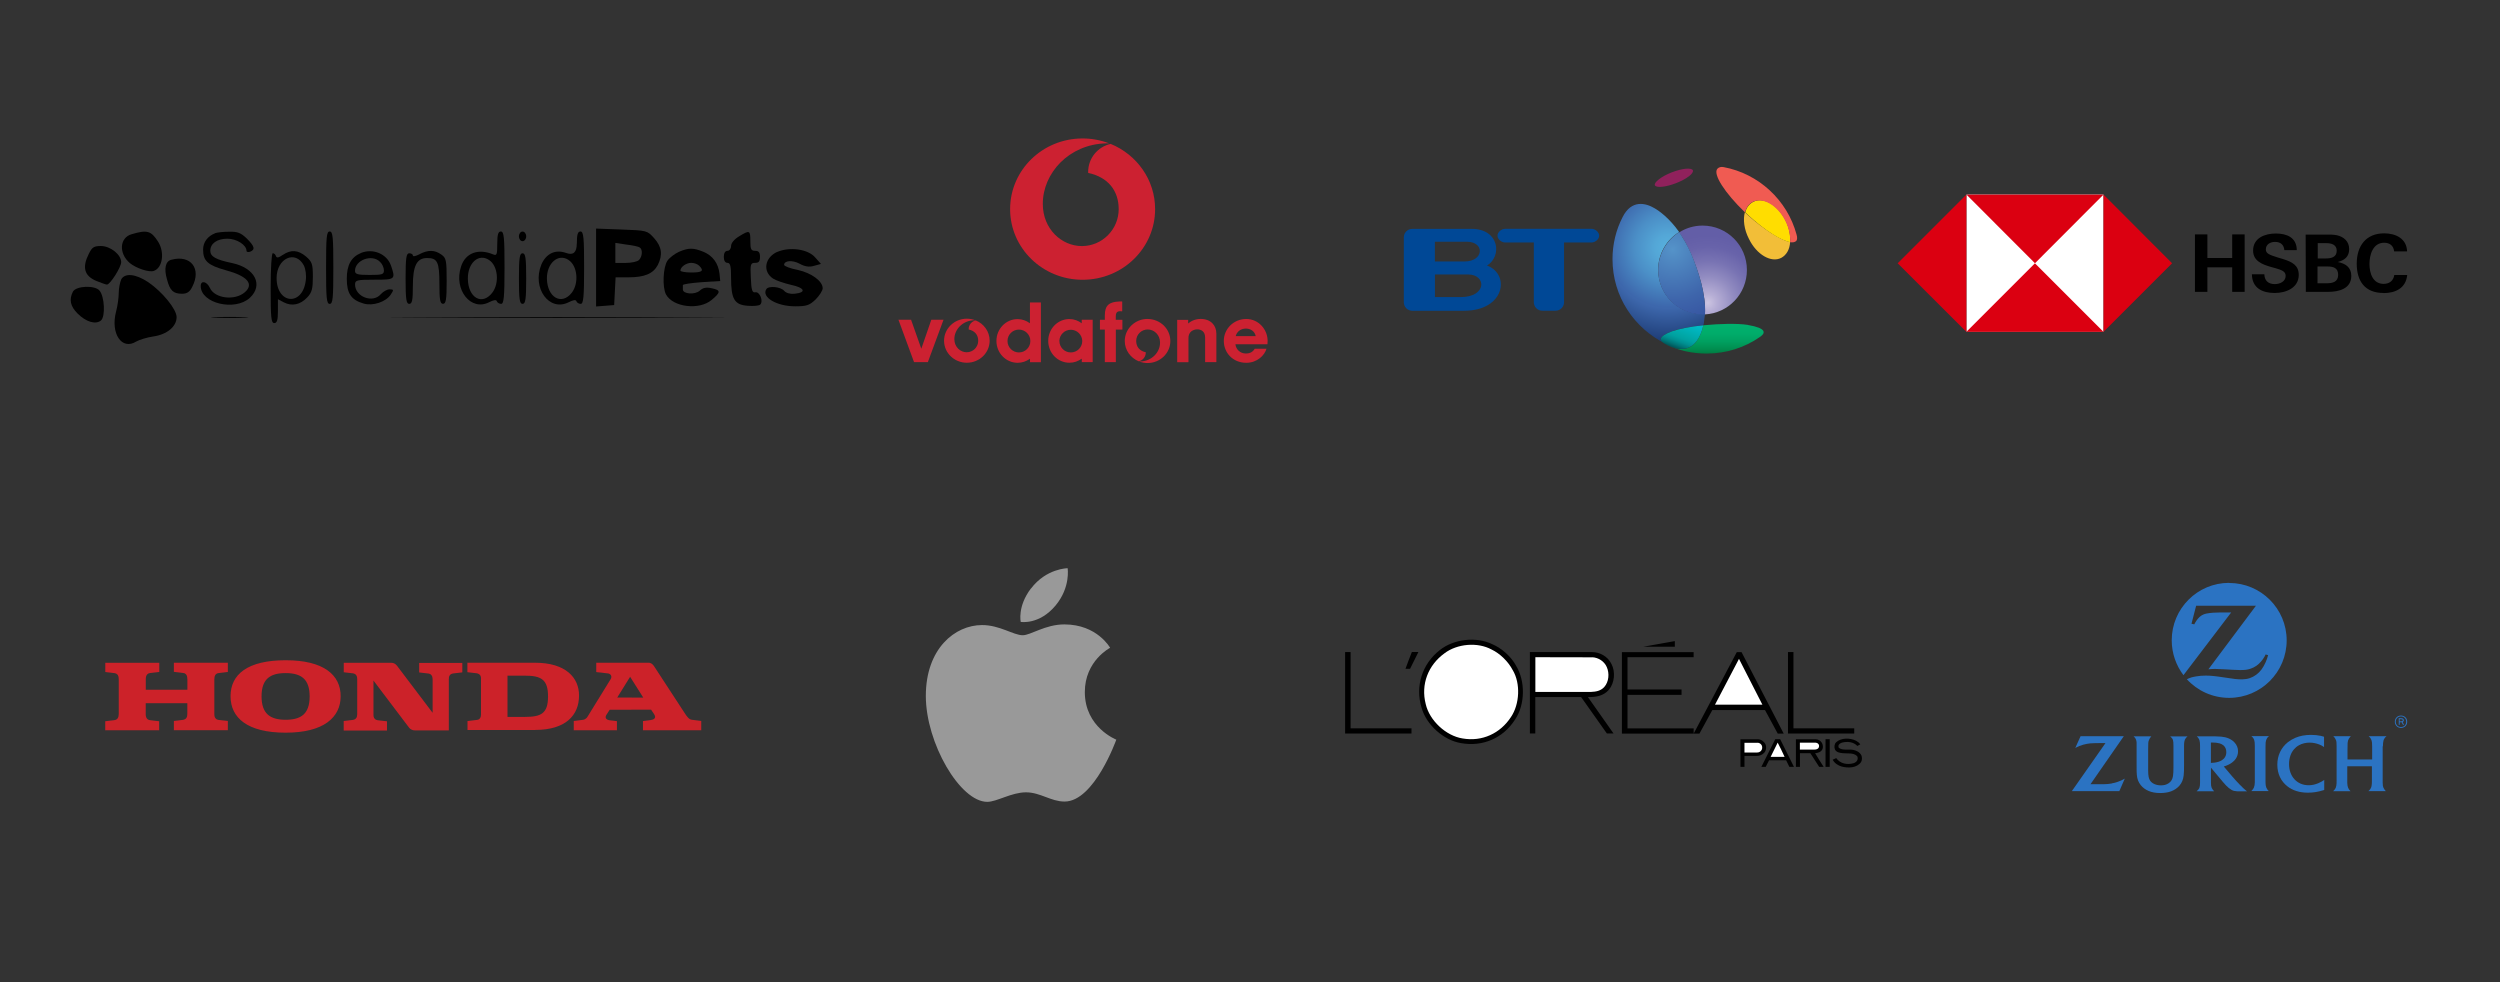 <?xml version="1.0" encoding="UTF-8"?>
<svg id="Layer_1" data-name="Layer 1" xmlns="http://www.w3.org/2000/svg" xmlns:xlink="http://www.w3.org/1999/xlink" viewBox="0 0 420 165">
  <rect x="0" y="0" width="420" height="165" fill="#333333" stroke="none"/>
  <defs>
    <style>
      .cls-1, .cls-2, .cls-3, .cls-4, .cls-5, .cls-6, .cls-7, .cls-8, .cls-9, .cls-10, .cls-11, .cls-12, .cls-13, .cls-14, .cls-15, .cls-16, .cls-17, .cls-18, .cls-19, .cls-20 {
        stroke-width: 0px;
      }

      .cls-1, .cls-4, .cls-11, .cls-15 {
        fill-rule: evenodd;
      }

      .cls-1, .cls-16 {
        fill: #fff;
      }

      .cls-2 {
        fill: url(#linear-gradient);
      }

      .cls-3, .cls-11 {
        fill: #000;
      }

      .cls-4 {
        fill: #cc2131;
      }

      .cls-5 {
        fill: url(#linear-gradient-5);
      }

      .cls-6 {
        fill: none;
      }

      .cls-7 {
        fill: #db0011;
      }

      .cls-8 {
        fill: #999;
      }

      .cls-9 {
        fill: #004896;
      }

      .cls-10 {
        fill: url(#linear-gradient-2);
      }

      .cls-12 {
        fill: url(#radial-gradient-2);
      }

      .cls-13 {
        fill: url(#linear-gradient-3);
      }

      .cls-14 {
        fill: url(#radial-gradient);
      }

      .cls-15 {
        fill: #cc2229;
      }

      .cls-17 {
        fill: url(#radial-gradient-3);
      }

      .cls-18 {
        fill: url(#linear-gradient-4);
      }

      .cls-19 {
        fill: url(#radial-gradient-4);
      }

      .cls-20 {
        fill: #2b73c2;
      }
    </style>
    <linearGradient id="linear-gradient" x1="-16608.67" y1="-1488.06" x2="-16606.54" y2="-1488.06" gradientTransform="translate(50144.78 4497.7) scale(3)" gradientUnits="userSpaceOnUse">
      <stop offset="0" stop-color="#90215c"/>
      <stop offset="0" stop-color="#96215f"/>
      <stop offset="0" stop-color="#b11f6b"/>
      <stop offset="0" stop-color="#c71d76"/>
      <stop offset="0" stop-color="#d81c7d"/>
      <stop offset=".01" stop-color="#e31c83"/>
      <stop offset=".02" stop-color="#ea1b86"/>
      <stop offset=".04" stop-color="#ec1b87"/>
      <stop offset=".44" stop-color="#ec3a94"/>
    </linearGradient>
    <radialGradient id="radial-gradient" cx="-11511.27" cy="-2988.55" fx="-11511.27" fy="-2988.55" r="1.32" gradientTransform="translate(54960.7 14228.66) scale(4.75)" gradientUnits="userSpaceOnUse">
      <stop offset="0" stop-color="#fff698"/>
      <stop offset=".05" stop-color="#fff383"/>
      <stop offset=".17" stop-color="#ffec5b"/>
      <stop offset=".28" stop-color="#ffe73a"/>
      <stop offset=".41" stop-color="#ffe221"/>
      <stop offset=".53" stop-color="#ffdf0e"/>
      <stop offset=".66" stop-color="#ffde04"/>
      <stop offset=".81" stop-color="#fd0"/>
      <stop offset="1" stop-color="#f2be38"/>
    </radialGradient>
    <linearGradient id="linear-gradient-2" x1="-16603.62" y1="-1485.63" x2="-16601.1" y2="-1485.63" gradientTransform="translate(50144.78 4497.7) scale(3)" gradientUnits="userSpaceOnUse">
      <stop offset="0" stop-color="#fd0"/>
      <stop offset=".18" stop-color="#fdd804"/>
      <stop offset=".4" stop-color="#f8c910"/>
      <stop offset=".64" stop-color="#efb125"/>
      <stop offset=".88" stop-color="#e38f41"/>
      <stop offset="1" stop-color="#dd7d50"/>
    </linearGradient>
    <linearGradient id="linear-gradient-3" x1="-16603.42" y1="-1485.78" x2="-16602.18" y2="-1487.93" gradientTransform="translate(50144.78 4497.7) scale(3)" gradientUnits="userSpaceOnUse">
      <stop offset="0" stop-color="#f05b52"/>
      <stop offset=".21" stop-color="#e84d48"/>
      <stop offset=".71" stop-color="#d72f32"/>
      <stop offset="1" stop-color="#d1232a"/>
    </linearGradient>
    <radialGradient id="radial-gradient-2" cx="-682.8" cy="-983.34" fx="-682.8" fy="-983.34" r=".44" gradientTransform="translate(17793.8 25263.86) scale(25.64)" gradientUnits="userSpaceOnUse">
      <stop offset="0" stop-color="#ccc4e1"/>
      <stop offset=".13" stop-color="#b6aed5"/>
      <stop offset=".39" stop-color="#928cc1"/>
      <stop offset=".62" stop-color="#7873b3"/>
      <stop offset=".83" stop-color="#6863aa"/>
      <stop offset="1" stop-color="#635ea7"/>
      <stop offset="1" stop-color="#635ea7"/>
      <stop offset="1" stop-color="#635ea7"/>
    </radialGradient>
    <radialGradient id="radial-gradient-3" cx="-683.06" cy="-983.7" fx="-683.06" fy="-983.7" r=".66" gradientTransform="translate(17793.8 25263.86) scale(25.64)" gradientUnits="userSpaceOnUse">
      <stop offset="0" stop-color="#57b0dd"/>
      <stop offset=".13" stop-color="#54a7d7"/>
      <stop offset=".33" stop-color="#4b8fc7"/>
      <stop offset=".59" stop-color="#3d67ac"/>
      <stop offset=".6" stop-color="#3d67ac"/>
      <stop offset=".92" stop-color="#1f3e78"/>
    </radialGradient>
    <radialGradient id="radial-gradient-4" cx="-683.03" cy="-983.69" fx="-683.03" fy="-983.69" r=".48" gradientTransform="translate(17793.8 25263.86) scale(25.64)" gradientUnits="userSpaceOnUse">
      <stop offset="0" stop-color="#5593c9"/>
      <stop offset=".1" stop-color="#518cc4"/>
      <stop offset=".69" stop-color="#3e65ab"/>
      <stop offset="1" stop-color="#3756a2"/>
    </radialGradient>
    <linearGradient id="linear-gradient-4" x1="-682.73" y1="-982.97" x2="-682.73" y2="-983.19" gradientTransform="translate(17793.8 25263.86) scale(25.64)" gradientUnits="userSpaceOnUse">
      <stop offset="0" stop-color="#00662e"/>
      <stop offset=".08" stop-color="#007238"/>
      <stop offset=".3" stop-color="#008d4f"/>
      <stop offset=".53" stop-color="#00a060"/>
      <stop offset=".76" stop-color="#00ac6a"/>
      <stop offset="1" stop-color="#00b06d"/>
    </linearGradient>
    <linearGradient id="linear-gradient-5" x1="-682.98" y1="-983.01" x2="-682.91" y2="-983.2" gradientTransform="translate(17793.8 25263.86) scale(25.64)" gradientUnits="userSpaceOnUse">
      <stop offset=".11" stop-color="#00585b"/>
      <stop offset=".22" stop-color="#007678"/>
      <stop offset=".34" stop-color="#009091"/>
      <stop offset=".46" stop-color="#00a0a0"/>
      <stop offset=".55" stop-color="#00a6a5"/>
      <stop offset="1" stop-color="#00bac6"/>
    </linearGradient>
  </defs>
  <g>
    <rect id="backgroundrect" class="cls-6" x="150.96" y="23.27" width="61.97" height="37.78"/>
    <g id="svg_1" data-name="svg 1">
      <path id="svg_2" data-name="svg 2" class="cls-4" d="M156.46,53.72l-1.68,4.87-1.72-4.87h-2.12l2.62,7.12h2.32l2.63-7.12h-2.06ZM169.26,57.29c0-1.06.86-1.92,1.92-1.92s1.92.86,1.92,1.92-.86,1.92-1.92,1.92h0c-1.06,0-1.92-.86-1.92-1.92ZM173.03,50.82v3.49s0,0,0,0c-.58-.43-1.3-.7-2.07-.7-1.97,0-3.56,1.64-3.56,3.67s1.59,3.67,3.56,3.67c.78,0,1.5-.26,2.08-.69v.59h1.83v-10.03h-1.83ZM177.97,57.29c.02-1.06.9-1.91,1.96-1.89,1.03.02,1.87.85,1.89,1.89,0,1.06-.86,1.92-1.92,1.92-1.06,0-1.92-.86-1.92-1.92ZM181.73,53.73v.58h0c-.58-.44-1.3-.71-2.07-.71-1.97,0-3.56,1.64-3.56,3.67s1.59,3.67,3.56,3.67c.78,0,1.5-.26,2.08-.69v.59h1.83v-7.12h-1.83s0,0,0,0ZM188.55,53.73h-1.1s0-.23,0-.43c0-.45,0-1.02.72-1.02.18,0,.36.03.36.03v-1.66s-.3,0-.5,0c-1.68.07-2.42.64-2.42,2.32v.76h-.82v1.64h.82v5.47h1.85v-5.47h1.1v-1.64ZM199.62,54.35c.52-.47,1.28-.77,2.09-.77,1.68,0,2.64,1.07,2.64,2.48v.8s0,3.98,0,3.98h-1.89v-4.15c0-1.05-.73-1.36-1.31-1.36-.53,0-1.55.29-1.49,1.57v3.95h-1.89v-7.11h1.84v.62h0ZM207.55,57.84c.09.89.84,1.55,1.75,1.55.72,0,1.2-.29,1.49-.8h1.98c-.32,1.11-1.56,2.36-3.4,2.36-2.21,0-3.77-1.65-3.77-3.68s1.67-3.68,3.77-3.68,3.59,1.79,3.59,3.68c0,.39-.04.57-.04.57h-5.36ZM210.96,56.47c-.16-.81-.84-1.27-1.66-1.27s-1.51.49-1.7,1.27h3.36ZM163.92,53.83c-.69.15-1.18.76-1.19,1.47,0,.02,0,.03,0,.05,1.07.23,1.61.95,1.61,1.9,0,1.07-.87,1.93-1.94,1.93s-2.07-.89-2.07-2.21c0-1.61,1.38-3.13,3.35-3.17.04,0,.09,0,.15,0-.45-.17-.92-.26-1.4-.26-2.11,0-3.83,1.66-3.83,3.7s1.71,3.7,3.83,3.7,3.83-1.66,3.83-3.7c0-1.54-.97-2.86-2.35-3.42ZM192.79,53.58c-2.11,0-3.83,1.66-3.83,3.7,0,1.54.97,2.86,2.35,3.42.69-.15,1.18-.76,1.18-1.47,0-.02,0-.03,0-.05-1.07-.23-1.61-.95-1.61-1.9,0-1.07.87-1.93,1.94-1.93s2.07.89,2.07,2.21c0,1.61-1.38,3.13-3.35,3.17-.05,0-.1,0-.15,0,.43.16.9.26,1.4.26,2.11,0,3.83-1.66,3.83-3.7,0-2.05-1.71-3.7-3.83-3.7ZM186.58,24.18c-2.15.47-3.77,2.4-3.77,4.71,0,.05.01.11.01.16,3.4.73,5.12,3.04,5.12,6.09,0,3.42-2.78,6.2-6.18,6.2s-6.57-2.86-6.57-7.09c0-5.17,4.4-10.02,10.66-10.17.11,0,.29,0,.48,0-1.42-.54-2.93-.82-4.45-.82-6.73,0-12.18,5.31-12.18,11.87s5.45,11.87,12.18,11.87,12.18-5.31,12.18-11.87c0-4.93-3.09-9.17-7.48-10.96h0Z"/>
    </g>
  </g>
  <g>
    <path class="cls-16" d="M330.36,32.69h23.03v23.03h-23.03v-23.03Z"/>
    <g>
      <path class="cls-7" d="M364.91,44.23l-11.52-11.54v23.06l11.52-11.52ZM341.87,44.23l11.52-11.54h-23.03l11.52,11.54Z"/>
      <path class="cls-7" d="M318.81,44.23l11.54,11.52v-23.06l-11.54,11.54ZM341.87,44.23l-11.52,11.52h23.03l-11.52-11.52Z"/>
    </g>
    <path class="cls-3" d="M375.01,44.91h-4.17v4.12h-2.09v-9.65h2.09v3.96h4.17v-3.96h2.09v9.65h-2.09v-4.12ZM382.14,49.22c-2.09,0-3.79-.84-3.82-3.14h2.09c.03,1.03.62,1.65,1.76,1.65.84,0,1.82-.43,1.82-1.38,0-.76-.65-.98-1.73-1.3l-.7-.19c-1.52-.43-3.04-1.03-3.04-2.76,0-2.14,2.01-2.87,3.82-2.87s3.5.65,3.52,2.79h-2.09c-.08-.87-.6-1.38-1.57-1.38-.79,0-1.54.41-1.54,1.27,0,.7.65.92,2.01,1.35l.81.24c1.65.51,2.71,1.08,2.71,2.71-.03,2.17-2.14,3.01-4.04,3.01ZM387.34,39.41h3.36c.62-.03,1.27,0,1.9.11,1.17.27,2.06,1.03,2.06,2.33s-.79,1.87-1.92,2.17c1.3.24,2.28.89,2.28,2.33,0,2.2-2.17,2.68-3.85,2.68h-3.79l-.03-9.62ZM390.7,43.42c.92,0,1.87-.19,1.87-1.3,0-1-.87-1.27-1.73-1.27h-1.46v2.57h1.33ZM390.89,47.59c.98,0,1.92-.22,1.92-1.41s-.81-1.41-1.82-1.41h-1.65v2.82h1.54ZM400.43,49.22c-3.12,0-4.5-1.98-4.5-4.93s1.54-5.09,4.61-5.09c1.92,0,3.79.87,3.85,3.04h-2.17c-.11-.98-.76-1.46-1.68-1.46-1.9,0-2.47,2.03-2.47,3.58s.57,3.33,2.38,3.33c.95,0,1.65-.51,1.79-1.49h2.17c-.22,2.22-1.98,3.04-3.98,3.04h0Z"/>
  </g>
  <g>
    <path class="cls-2" d="M284.4,28.61c.2.54-1.09,1.49-2.85,2.17-1.76.68-3.32.81-3.53.34-.2-.47,1.09-1.49,2.85-2.17,1.76-.68,3.32-.81,3.53-.34Z"/>
    <path class="cls-14" d="M300.74,40.68c-.07,1.22-.61,2.17-1.49,2.64-1.7.88-4.14-.54-5.43-3.19-.81-1.56-1.02-3.26-.68-4.48l.41.41c2.85,2.58,5.7,4.34,7.19,4.61h0Z"/>
    <path class="cls-10" d="M300.74,40.68c-1.56-.27-4.34-2.03-7.12-4.61l-.41-.41c.2-.81.68-1.42,1.36-1.76,1.7-.88,4.14.54,5.43,3.19.61,1.22.81,2.51.75,3.59Z"/>
    <path class="cls-13" d="M300.74,40.68c.07-1.09-.2-2.37-.81-3.59-1.29-2.58-3.73-4-5.43-3.19-.68.34-1.09.95-1.36,1.76-3.39-3.26-5.43-6.44-4.61-7.32.27-.27.61-.34,1.02-.27,5.9,1.09,10.72,5.56,12.27,11.33.14.47.14.88-.07,1.09-.2.2-.54.27-1.02.2h0Z"/>
    <path class="cls-12" d="M286.43,52.82c3.93-.2,7.05-3.46,7.05-7.46.01-4.11-3.31-7.45-7.42-7.46-.01,0-.03,0-.04,0-1.42,0-2.78.41-3.93,1.15.75,1.02,1.42,2.24,2.03,3.66,1.22,2.85,2.51,6.78,2.31,10.1h0Z"/>
    <path class="cls-17" d="M280.87,55.67c1.22-.47,3.19-.81,5.29-1.02.07-.27.14-.54.14-.81.07-.34.07-.68.14-1.09h-.41c-4.11.01-7.45-3.31-7.46-7.42,0-.01,0-.03,0-.04,0-2.64,1.42-5.02,3.53-6.31-1.63-2.31-3.32-3.53-4.14-4-1.49-.88-3.87-1.49-5.36,1.49-1.09,2.1-1.7,4.54-1.7,7.05,0,6.31,3.66,11.66,8.95,14.24-1.09-.47-1.49-1.15,1.02-2.1h0Z"/>
    <path class="cls-19" d="M278.57,45.36c-.01,4.11,3.31,7.45,7.42,7.46.01,0,.03,0,.04,0h.41c.2-3.32-1.09-7.26-2.31-10.17-.61-1.42-1.36-2.64-2.03-3.66-2.1,1.36-3.53,3.73-3.53,6.37Z"/>
    <path class="cls-18" d="M293.62,54.58c-1.76-.27-4.75-.2-7.46.07-1.02,4.48-3.73,4.27-5.29,3.66-.34-.14-.68-.27-1.02-.47,2.03,1.02,4.41,1.56,6.85,1.56,3.32,0,6.44-1.02,8.95-2.78,1.02-.68,1.15-1.49-2.03-2.03h0Z"/>
    <path class="cls-5" d="M286.16,54.65c-2.1.2-4.14.61-5.29,1.02-2.51.95-2.1,1.63-1.02,2.17.34.14.68.34,1.02.47,1.56.61,4.27.81,5.29-3.66h0Z"/>
    <path class="cls-9" d="M249.81,44.62c2.58-1.56,2.1-6.17-2.58-6.17h-9.97c-.75,0-1.42.61-1.42,1.42v10.92c0,.75.61,1.42,1.42,1.42h8.68c6.92,0,7.8-6.17,3.87-7.6ZM241.06,40.61h5.36c3.05,0,2.92,3.32-.41,3.32h-4.95v-3.32h0ZM245.41,49.91h-4.34v-3.8h5.56c3.12,0,3.19,3.8-1.22,3.8ZM267.38,38.44h-14.51c-.61,0-1.29.54-1.29,1.15s.68,1.15,1.29,1.15h4.81v10.04c0,.75.61,1.42,1.42,1.42h2.24c.81,0,1.42-.68,1.42-1.42v-10.04h4.61c.61,0,1.29-.54,1.29-1.15s-.68-1.15-1.29-1.15Z"/>
  </g>
  <path class="cls-8" d="M173.2,98.88c2.58-3.4,6.16-3.42,6.16-3.42,0,0,.53,3.2-2.03,6.27-2.74,3.29-5.85,2.75-5.85,2.75,0,0-.58-2.59,1.71-5.61ZM171.82,106.72c1.33,0,3.79-1.82,6.99-1.82,5.52,0,7.69,3.93,7.69,3.93,0,0-4.25,2.17-4.25,7.44,0,5.94,5.29,7.99,5.29,7.99,0,0-3.7,10.4-8.69,10.4-2.29,0-4.08-1.55-6.49-1.55s-4.91,1.6-6.5,1.6c-4.56,0-10.32-9.87-10.32-17.8s4.88-11.9,9.45-11.9c2.97,0,5.28,1.71,6.83,1.71h0Z"/>
  <g>
    <rect id="backgroundrect-2" data-name="backgroundrect" class="cls-6" x="225.98" y="107.47" width="86.94" height="21.38"/>
    <g id="svg_1-2" data-name="svg 1">
      <path id="svg_2-2" data-name="svg 2" class="cls-11" d="M254.68,111.81c1.6,2.57,1.56,6.55-.14,9.06-1.99,3.14-5.45,4.64-9.11,3.97-2.91-.48-5.81-3.07-6.61-5.95-1.09-3.59.08-7.35,3.07-9.68,2.33-1.86,6.13-2.31,8.85-.97,1.54.66,3.11,2.05,3.94,3.56ZM281.37,108.65h-5.29l5.26-.94h.03v.94Z"/>
      <path id="svg_3" data-name="svg 3" class="cls-1" d="M254.14,112.58c1.34,2.25,1.16,5.72-.29,7.87-1.81,2.78-4.86,4.18-8.14,3.61-2.79-.44-5.56-3.01-6.19-5.78-.85-3.31.41-6.54,3.16-8.53,2.11-1.6,5.54-1.92,7.91-.63,1.43.68,2.82,2.05,3.55,3.47Z"/>
      <path id="svg_4" data-name="svg 4" class="cls-11" d="M226.91,122.36h10.22v.87h-11.15v-13.68h.92v12.81ZM236.89,112.36h-.77c.32-.92.71-1.88,1.07-2.82h1.1l-1.4,2.82ZM267.46,109.55c1.33,0,2.67.75,3.28,2.03.68,1.3.5,3.17-.44,4.29-.91,1.06-2.18,1.26-3.53,1.24l4.3,6.11h-1.12l-4.32-6.11h-7.7v6.11h-.91v-13.67h10.44ZM284.54,110.41h-11.12v5.42h9.08v.91h-9.08v5.63h11.12c0,.27-.03.59,0,.87l7.24-13.68h.8l7.08,13.68h-1l-2.14-3.95h-8.85l-2.16,3.95h-13.03v-13.68h12.05v.86h0,0ZM301.3,122.36h10.21v.87h-11.13v-13.68h.92v12.81Z"/>
      <path id="svg_5" data-name="svg 5" class="cls-1" d="M267.52,110.42c1.01.05,2.01.69,2.42,1.65.47,1.06.35,2.48-.42,3.34-.59.65-1.37.8-2.2.83h-9.38v-5.83l9.59.02ZM288.12,118.38l4.03-7.69,3.93,7.69h-7.96Z"/>
      <path id="svg_6" data-name="svg 6" class="cls-11" d="M312.54,125.05l-.51.27c-.65-.7-1.68-.79-2.57-.56-.24.08-.56.24-.6.53-.01.14,0,.27.09.36.65.47,1.62.18,2.4.33.53.11,1.09.38,1.36.91.14.33.14.85-.06,1.15-.71.99-2.13,1.03-3.25.74-.59-.17-1.21-.56-1.51-1.15l.6-.27c.65.94,1.84,1.16,2.9.86.26-.08.54-.26.65-.53.08-.24.08-.51-.06-.68-.63-.6-1.62-.38-2.45-.48-.48-.06-1-.14-1.25-.6-.17-.39-.12-.92.18-1.22.85-.8,2.37-.76,3.35-.27.28.16.54.33.72.62ZM295.35,124.2c.49,0,1.01.36,1.25.84.2.47.12,1.09-.24,1.45-.35.36-.76.51-1.31.51h-1.98v1.83h-.67v-4.63h2.95,0ZM301.38,128.83h-.77l-.54-1.1h-2.87l-.56,1.1h-.73l2.33-4.64h.83l2.31,4.64ZM305.05,124.2c.41,0,.79.22,1.03.6.15.27.23.68.11,1-.18.52-.76.7-1.25.74.44.76.95,1.53,1.43,2.29h-.75l-1.48-2.29h-1.75v2.29h-.68v-4.63h3.35ZM307.39,128.83h-.7v-4.64h.7v4.64Z"/>
      <path id="svg_7" data-name="svg 7" class="cls-1" d="M295.28,124.78c.28,0,.59.19.71.48.11.27.08.65-.14.88-.18.18-.36.28-.65.28h-2.13v-1.63h2.2ZM299.81,127.15h-2.34l1.18-2.39c.41.77.79,1.59,1.16,2.39h0ZM305.05,124.78c.19,0,.45.13.53.37.06.2.01.42-.12.57-.18.17-.42.21-.65.21h-2.43v-1.16h2.67s0,0,0,0Z"/>
    </g>
  </g>
  <g>
    <rect id="backgroundrect-3" data-name="backgroundrect" class="cls-6" x="17.68" y="110.91" width="100.28" height="11.97"/>
    <g id="svg_1-3" data-name="svg 1">
      <path id="svg_2-3" data-name="svg 2" class="cls-15" d="M47.99,123.09c-6.4,0-9.26-2.47-9.26-6.13s2.86-6.04,9.26-6.04,9.24,2.48,9.24,6.04-2.85,6.13-9.24,6.13ZM89.89,122.64h-11.35s0-1.5,0-1.5c0,0,1.15-.14,1.62-.2.47-.06.65-.46.65-.9,0-.44,0-5.52,0-6.04,0-.52-.24-.81-.74-.89-.51-.07-1.55-.18-1.55-.18v-1.59h11.37c5.16,0,7.39,2.51,7.39,5.5,0,3.32-2.23,5.79-7.39,5.79ZM57.74,122.68v-1.55s1.36-.15,1.57-.19c.51-.09.7-.43.7-.96v-5.91c0-.58-.25-.9-.8-.96-.18-.02-1.46-.17-1.46-.17v-1.59s7.88,0,8,0c.43,0,.72.21.95.5.05.06,5.98,7.9,5.98,7.9,0,0,0-5.07,0-5.6,0-.53-.19-.93-.73-1-.17-.02-1.53-.18-1.53-.18v-1.6h7.25v1.59s-1.27.14-1.54.18c-.62.1-.73.52-.73.97,0,.45,0,8.6,0,8.6h-5.69c-.38,0-.75-.17-.96-.43-.13-.17-6.01-7.95-6.01-7.95,0,0,0,5.25,0,5.77s.26.84.72.9c.46.06,1.55.18,1.55.18v1.55h-7.25s0,0,0,0ZM17.68,122.68v-1.51s.92-.11,1.5-.18c.57-.07.77-.44.77-1.09v-5.75c0-.58-.14-.98-.75-1.07-.21-.03-1.51-.18-1.51-.18v-1.55s9.07,0,9.07,0v1.54s-1.36.15-1.54.18c-.46.06-.72.36-.73,1.01v1.8h6.99v-1.76c0-.56-.17-.99-.69-1.06s-1.58-.19-1.58-.19v-1.53h9.07v1.55s-1.09.13-1.57.19c-.48.06-.7.43-.7,1.03,0,.11,0,5.25,0,5.9,0,.65.37.89.66.93s1.61.18,1.61.18v1.55h-9.07v-1.55s1.39-.15,1.56-.19c.62-.12.7-.55.7-1.06s0-1.73,0-1.73h-6.99s0,1.05,0,1.82c0,.76.36.98.71,1.03.44.06,1.55.18,1.55.18v1.51s-9.07,0-9.07,0c0,0,0,0,0,0ZM92.07,117c0-2.85-1.15-3.49-3.91-3.49h-2.9v6.93h2.9c2.76,0,3.91-.57,3.91-3.45ZM52.02,116.99c0-2.94-1.47-3.91-4.04-3.91s-4.04.97-4.04,3.91,1.47,3.93,4.04,3.93,4.04-.95,4.04-3.93ZM103.64,122.68h-7.25v-1.55l1.54-.2c.54-.07.76-.5.82-.6.06-.1,3.54-5.73,3.84-6.23s-.02-.89-.41-.96c-.28-.05-2.01-.23-2.01-.23v-1.57s8.85,0,8.85,0c.55.02.9.64.9.64l5.08,7.78c.41.63.72,1.09,1.23,1.16.5.07,1.58.2,1.58.2v1.56s-9.79,0-9.79,0v-1.54s.65-.09,1.24-.16c.59-.08,1.09-.33.6-1.05-.49-.72-.48-.71-.48-.71l-6.95.02s-.22.32-.55.85c-.34.52.02.85.52.91l1.24.15v1.54h0ZM103.7,117.18l4.37.02-2.21-3.5-2.16,3.48Z"/>
    </g>
  </g>
  <g>
    <path class="cls-20" d="M374.5,97.92c-5.33,0-9.65,4.32-9.65,9.65,0,2.2.74,4.23,1.97,5.86l8.02-10.54h-1.72c-.91,0-1.77.06-2.39.18-.37.07-.71.21-.98.4-.32.22-.72.7-.98,1.17-.03.05-.08.14-.13.25l-.47-.1.78-3.03h10.05l-7.99,10.68c.52-.05.73-.06,1.15-.06.32,0,.81.02,1.48.06l1.42.08c.51.03.94.05,1.27.05.74,0,1.21-.05,1.68-.2.37-.12.72-.28,1.04-.5.56-.39,1.1-1.01,1.43-1.63.03-.06.08-.16.14-.29l.42.11c-.14.52-.21.73-.42,1.21-.43.96-.91,1.6-1.58,2.09-.68.5-1.44.76-2.34.77h-.14c-.67,0-1.18-.05-2.76-.3-1.61-.25-2.44-.33-3.25-.33-.54,0-1.05.04-1.57.13-.69.12-.97.19-1.59.48,1.76,1.93,4.3,3.13,7.11,3.13,5.33,0,9.66-4.32,9.66-9.66,0-5.32-4.32-9.64-9.66-9.64"/>
    <path class="cls-20" d="M380.61,125.39c0-.62.02-.79.1-1.04.03-.1.08-.2.13-.29.09-.16.16-.23.35-.39h-2.96c.19.17.25.23.34.36.06.1.11.2.14.3.07.22.09.45.1.99,0,.28,0,.47,0,.56v5.53c0,.33-.06.67-.15.89-.04.09-.09.18-.15.27-.07.1-.12.16-.28.33h2.93c-.14-.12-.2-.18-.28-.33-.06-.09-.11-.19-.15-.28-.08-.21-.12-.52-.12-.81v-6.11"/>
    <path class="cls-20" d="M400.33,125.39c0-.41.03-.72.1-.98.03-.12.08-.23.15-.34.1-.16.17-.23.36-.39h-3.01c.17.15.23.21.34.38.07.11.12.22.15.32.07.22.1.49.1.97v2.24h-4.14v-1.68c0-.51,0-.84.02-1.1.01-.15.04-.28.07-.4.06-.2.23-.47.38-.63.02-.02.06-.06.1-.1h-2.96c.18.18.23.24.3.36.06.09.12.2.16.31.08.23.09.36.1.98v.58s0,5.06,0,5.06c0,.51,0,.74-.04.97-.02.12-.05.24-.09.37-.08.2-.18.35-.36.52-.02.02-.05.05-.1.09h2.92c-.13-.13-.17-.19-.25-.3-.05-.09-.11-.18-.15-.29-.09-.24-.12-.42-.14-.81,0-.2,0-.38,0-.55v-2.24h4.14v2.25c0,.5,0,.68-.04.94-.01.14-.05.27-.1.4-.07.17-.17.33-.33.48-.03.02-.07.07-.13.11h2.95c-.12-.12-.17-.17-.25-.29-.07-.1-.13-.2-.17-.3-.09-.22-.11-.38-.12-.84,0-.27,0-.43,0-.48v-5.08s0-.55,0-.55"/>
    <path class="cls-20" d="M373.22,127.75c-.33.19-.67.3-1.16.37-.19.03-.35.04-.48.04-.05,0-.08,0-.15,0v-3.42c.12,0,.16,0,.24,0,.45,0,.89.05,1.24.15.23.07.45.18.63.33.31.27.48.65.48,1.13,0,.42-.12.77-.36,1.04-.11.13-.26.24-.43.35h0ZM376.75,132.28c-.33-.31-.62-.6-1.05-1.07-.27-.29-.5-.55-.67-.75l-1.43-1.69c.18-.05.25-.08.41-.14.47-.18.82-.39,1.14-.66.37-.31.59-.64.73-1.05.08-.23.11-.47.11-.71,0-.57-.21-1.08-.62-1.51-.38-.4-.91-.69-1.5-.83-.41-.1-.84-.14-1.58-.16-.28,0-.56-.01-.86-.01h-2.38c.16.15.22.21.31.35.07.11.13.22.16.34.06.21.09.49.09.98v6.06c0,.44-.03.69-.1.89-.04.1-.09.2-.16.29-.09.11-.14.16-.31.32h2.93c-.13-.14-.17-.19-.25-.3-.06-.09-.12-.18-.16-.28-.08-.2-.12-.43-.12-.85,0-.14,0-.29,0-.46v-2.08l1.71,2.05c.08.1.21.25.38.45.2.22.35.39.45.5.33.34.64.59.95.76.27.14.52.2.92.22.15,0,.31,0,.48,0h1.16c-.15-.12-.22-.17-.34-.28-.13-.11-.26-.23-.4-.36"/>
    <path class="cls-20" d="M389.47,131.58c-.56.23-1.06.34-1.61.34-.95,0-1.77-.34-2.38-.99-.6-.65-.92-1.54-.92-2.56s.3-1.87.83-2.49c.23-.27.51-.5.84-.68.52-.29,1.13-.44,1.79-.44.56,0,1.11.11,1.66.33.34.14.47.21.76.42v-1.74c-.23-.07-.32-.1-.56-.15-.53-.11-1.05-.16-1.63-.16-.99,0-1.85.16-2.63.49-.47.2-.89.45-1.27.75-1.14.92-1.76,2.24-1.76,3.77s.6,2.77,1.69,3.63c.9.71,2.06,1.07,3.45,1.07.87,0,1.68-.13,2.59-.41.03,0,.08-.03.15-.05v-1.68c-.22.15-.3.19-.43.27-.18.1-.37.2-.57.28"/>
    <path class="cls-20" d="M364.92,124.04c.06.1.11.2.14.31.06.22.08.45.08.97v3.51c0,.75-.02,1.2-.08,1.57-.04.25-.12.47-.24.68-.22.38-.64.66-1.13.79-.2.05-.42.07-.66.07-.79,0-1.47-.3-1.8-.78-.25-.38-.32-.74-.34-1.68v-.76s0-2.78,0-2.78c0-.54,0-.8.02-1.07,0-.16.03-.31.07-.42.06-.21.22-.49.37-.67.02-.02.04-.04.08-.08h-3c.18.15.24.22.33.37.06.1.1.21.13.32.04.14.06.28.06.43,0,.09,0,.28,0,.57v.53s0,2.64,0,2.64c0,.98,0,1.23.04,1.63.05.67.26,1.21.65,1.7.7.88,1.82,1.34,3.26,1.34.68,0,1.35-.1,1.85-.29.53-.2,1.02-.53,1.37-.92.43-.48.67-1.07.74-1.79.05-.42.06-.93.06-1.65v-3.18s0-.1,0-.1c0-.4.02-.63.08-.84.03-.13.09-.26.16-.37.1-.16.17-.23.36-.38h-2.94c.18.14.24.21.33.36"/>
    <path class="cls-20" d="M354.8,131.62c-.41.08-.87.12-1.45.13-.19,0-.44,0-.74,0h-1.41l5.6-8.07h-7.26l-.89,1.97c.3-.16.42-.21.67-.32.41-.16.87-.29,1.31-.37.38-.07.73-.1,1.3-.11.26,0,.5-.01.72-.01h1.07l-5.65,8.07h7.98l.92-2.11c-.32.18-.43.24-.68.35-.47.21-.97.37-1.49.45"/>
    <path class="cls-20" d="M403.39,121.18h-.25v-.35h.24c.16,0,.28.03.28.17,0,.12-.08.18-.27.18ZM403.84,121c0-.29-.2-.34-.52-.34h-.33v1.11h.16v-.43h.29s.02,0,.03,0l.23.43h.19l-.25-.47c.14-.06.21-.17.21-.3"/>
    <path class="cls-20" d="M403.37,122.14c-.49,0-.88-.36-.88-.89s.39-.89.88-.89.87.36.87.89-.37.89-.87.89ZM403.37,120.21c-.58,0-1.04.42-1.04,1.04s.47,1.04,1.04,1.04,1.04-.42,1.04-1.04-.47-1.04-1.04-1.04"/>
  </g>
  <g>
    <path class="cls-3" d="M100.14,44.93v6.56l1.54-.12,1.5-.12.12-2.35.12-2.31h2.19c2.67,0,4.13-.61,4.9-2.07.85-1.7.69-3.04-.61-4.5-1.17-1.3-1.22-1.3-5.47-1.46l-4.29-.16v6.52ZM107.47,41.57c.53.32.45,1.54-.12,2.11-.28.28-1.26.49-2.23.49h-1.74v-3.36l1.86.28c1.01.12,2.03.32,2.23.49Z"/>
    <path class="cls-3" d="M22.14,39.34c-2.07.57-2.23,3.24-.32,4.86,1.01.85,3.28,1.62,4.05,1.3,1.46-.53,1.82-3.12.69-4.9-1.17-1.82-1.82-2.03-4.41-1.26Z"/>
    <path class="cls-3" d="M36.15,39.18c-1.26.49-2.03,1.5-2.03,2.75,0,1.9.77,2.63,3.85,3.48,3.6.97,4.74,2.31,3.16,3.69-1.7,1.46-5.06,1.05-5.87-.73-.49-1.09-1.54-1.34-1.54-.32,0,2.92,5.75,4.29,8.26,1.98,2.31-2.15.85-5.02-2.96-5.83-2.75-.57-3.69-1.09-3.69-2.07,0-1.22,1.13-2.03,2.88-2.03,1.54,0,3.2,1.05,3.2,2.03,0,.2.28.28.61.16.89-.36.77-.89-.57-2.23-.97-.93-1.54-1.17-2.96-1.13-.97,0-2.03.12-2.35.24Z"/>
    <path class="cls-3" d="M54.78,44.97c0,5.14.08,6.08.61,6.08s.61-.93.61-6.08-.08-6.08-.61-6.08-.61.93-.61,6.08Z"/>
    <path class="cls-3" d="M83.54,40.96c0,1.82-.08,2.03-.69,1.78-2.51-1.05-4.66-.24-5.39,2.03-1.3,3.89,1.66,7.61,4.74,5.99.73-.36,1.17-.45,1.26-.16.08.24.41.45.73.45.45,0,.57-1.09.57-6.08s-.08-6.08-.61-6.08c-.45,0-.61.49-.61,2.07ZM82.16,43.68c1.5.97,1.78,3.89.53,5.51-1.7,2.19-4.05.85-4.09-2.35-.04-2.67,1.82-4.33,3.56-3.16Z"/>
    <path class="cls-3" d="M87.18,39.71c0,.45.28.81.61.81s.61-.36.61-.81-.28-.81-.61-.81-.61.36-.61.81Z"/>
    <path class="cls-3" d="M96.9,40.92q0,2.23-1.78,1.58c-1.82-.65-3.36.08-4.17,1.94-1.62,3.97,1.34,8.02,4.62,6.32.73-.36,1.17-.45,1.26-.16.08.24.41.45.73.45.45,0,.57-1.09.57-6.08s-.08-6.08-.61-6.08c-.45,0-.61.49-.61,2.03ZM95.52,43.68c1.5.97,1.78,3.89.53,5.51-1.7,2.15-4.09.81-4.17-2.35-.04-2.63,1.9-4.33,3.65-3.16Z"/>
    <path class="cls-3" d="M124.16,39.71c-.81.49-1.34,1.13-1.34,1.62,0,.45-.28.81-.61.81-.36,0-.61.36-.61,1.01s.24,1.01.61,1.01c.49,0,.61.57.61,2.51,0,3.6.57,4.54,2.79,4.7.97.08,1.9,0,2.11-.2.57-.57-.08-2.19-.81-2.07-.53.12-.69-.32-.77-2.43-.12-2.31-.04-2.51.73-2.51.61,0,.81-.24.81-1.01,0-.73-.2-1.01-.81-1.01-.69,0-.81-.28-.81-1.62,0-1.86-.12-1.9-1.9-.81Z"/>
    <path class="cls-3" d="M14.93,42.62c-1.17,2.31-.77,3.73,1.26,4.58.81.32,1.58.61,1.78.61.53,0,2.39-2.92,2.39-3.77,0-1.26-1.82-2.71-3.4-2.71-1.17,0-1.5.2-2.03,1.3Z"/>
    <path class="cls-3" d="M114.07,42.3c-.69.32-1.58.97-1.94,1.5-.73,1.05-.89,4.46-.24,5.67,1.17,2.15,5.59,2.67,7.65.93,1.58-1.3,1.58-1.66,0-1.98-.89-.2-1.46-.08-1.98.41-.81.73-2.84.57-2.84-.2v-.73c0-.16,1.42-.36,3.12-.49l3.16-.2-.12-1.22c-.2-1.74-1.13-3.04-2.71-3.69-1.7-.69-2.47-.69-4.09,0ZM117.47,44.65c.85.85.53,1.13-1.34,1.13-1.01,0-1.82-.16-1.82-.32,0-.61.97-1.3,1.82-1.3.49,0,1.05.2,1.34.49Z"/>
    <path class="cls-3" d="M130.6,42.3c-2.15.97-2.51,3.32-.73,4.5.49.32,1.82.77,3,1.05,2.35.49,2.67,1.3.61,1.5-.73.08-1.42-.12-1.74-.49-.57-.69-2.63-.89-3-.28-.85,1.34,1.74,2.88,4.82,2.88,1.98,0,2.43-.16,3.48-1.17.65-.65,1.17-1.5,1.17-1.86,0-1.17-1.82-2.55-4.17-3.08-1.3-.24-2.31-.65-2.31-.85,0-.73,1.38-.85,2.59-.2.89.49,1.62.61,2.43.36l1.17-.32-.97-1.09c-1.22-1.42-4.29-1.82-6.36-.93Z"/>
    <path class="cls-3" d="M47.49,42.83c-.69.49-1.01.53-1.13.2-.08-.28-.32-.49-.53-.49s-.36,2.59-.36,5.87c0,4.94.08,5.87.61,5.87.45,0,.61-.49.61-1.98v-2.03l1.01.53c1.34.69,2.75.41,3.93-.85.77-.81.93-1.46.93-3.44,0-2.15-.12-2.51-1.13-3.4-1.34-1.13-2.55-1.22-3.93-.28ZM51.05,44.61c.28.53.45,1.66.32,2.51-.53,4.37-4.9,4.01-4.9-.41,0-3.32,3.16-4.78,4.58-2.11Z"/>
    <path class="cls-3" d="M60.65,42.5c-1.66.69-2.39,2.03-2.39,4.33,0,2.47.73,3.56,2.84,4.17,1.54.45,3.73-.28,4.54-1.5.53-.81.53-.89-.2-.89-.41,0-1.05.36-1.46.81-1.34,1.58-4.33.45-4.33-1.62,0-.73.28-.81,3.24-.81,3.52,0,3.6-.04,2.79-2.39-.69-1.94-3-2.92-5.02-2.11ZM63.85,44c.36.32.65.97.65,1.42,0,.69-.28.77-2.43.77-1.98,0-2.43-.12-2.43-.69,0-1.82,2.88-2.88,4.21-1.5Z"/>
    <path class="cls-3" d="M70.49,42.71c-.65.32-1.13.45-1.13.2,0-.2-.28-.36-.61-.36-.49,0-.61.73-.61,4.25s.12,4.25.61,4.25.61-.61.61-2.96c0-3.44.65-4.74,2.39-4.74s2.07.65,2.07,4.33c0,2.71.12,3.36.61,3.36s.61-.69.61-3.81c0-3.52-.08-3.89-.89-4.46-1.13-.81-2.23-.81-3.65-.08Z"/>
    <path class="cls-3" d="M87.18,46.8c0,3.52.12,4.25.61,4.25s.61-.73.61-4.25-.12-4.25-.61-4.25-.61.73-.61,4.25Z"/>
    <path class="cls-3" d="M28.78,43.64c-.97.24-1.26,1.46-.73,3.28.49,1.9,1.05,2.43,2.55,2.43.81,0,1.3-.32,1.7-1.17,1.58-3.04-.24-5.43-3.52-4.54Z"/>
    <path class="cls-3" d="M20.36,46.96c-.2.45-.41,1.46-.41,2.23,0,.81-.2,2.23-.45,3.16-.97,3.69.97,6.56,3.4,5.02.49-.28,1.78-.69,2.88-.85,2.27-.32,3.89-1.66,3.89-3.24,0-1.34-2.43-4.29-4.82-5.91-2.11-1.38-3.89-1.54-4.5-.41Z"/>
    <path class="cls-3" d="M12.26,48.98c-.69,1.34-.45,2.47.77,3.69,1.42,1.42,3.04,1.9,3.93,1.17.77-.65.61-4.01-.24-5.02-.77-.93-3.89-.81-4.46.16Z"/>
    <path class="cls-3" d="M36.07,53.36c1.38.08,3.65.08,5.06,0,1.38-.08.24-.12-2.55-.12s-3.93.04-2.51.12Z"/>
    <path class="cls-3" d="M70.9,53.36c12.51.08,33.01.08,45.56,0,12.51-.04,2.27-.08-22.8-.08s-35.32.04-22.76.08Z"/>
  </g>
</svg>